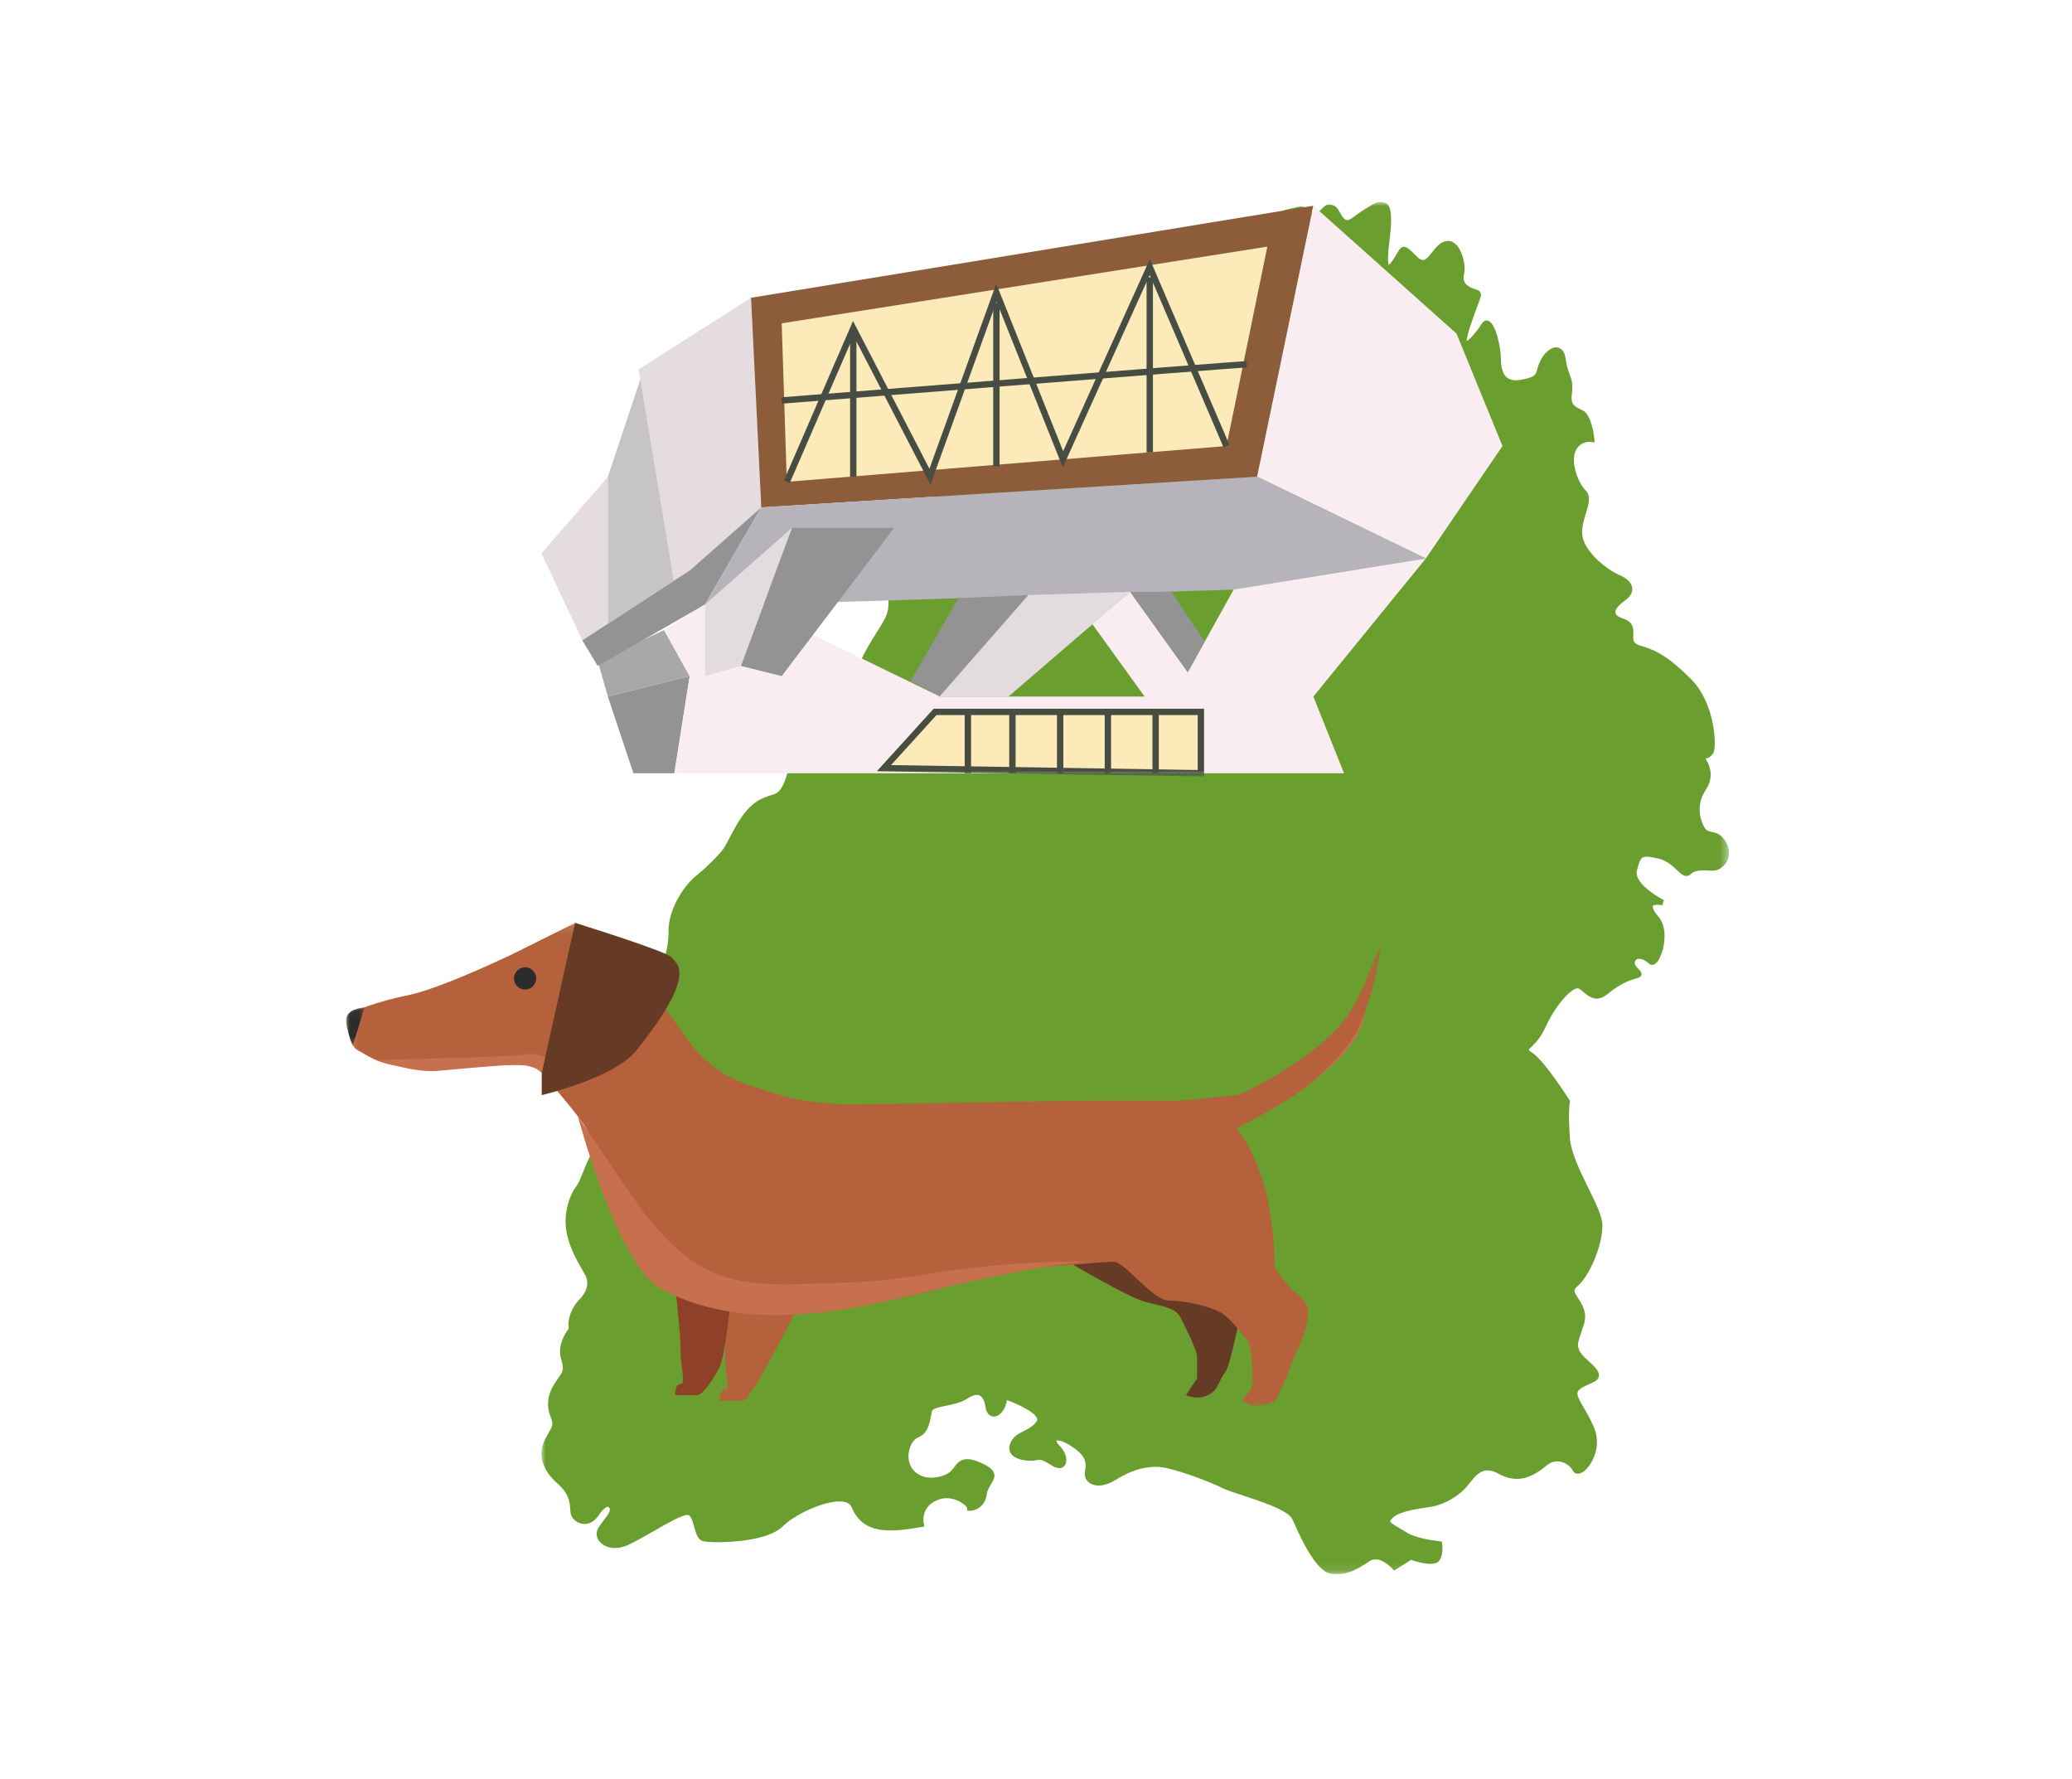 <?xml version="1.0" encoding="UTF-8"?>
<svg width="240px" height="206px" viewBox="0 0 240 206" version="1.1" xmlns="http://www.w3.org/2000/svg" xmlns:xlink="http://www.w3.org/1999/xlink">
    <!-- Generator: Sketch 49.3 (51167) - http://www.bohemiancoding.com/sketch -->
    <title>terra 14</title>
    <desc>Created with Sketch.</desc>
    <defs>
        <polygon id="path-1" points="8.22762344e-05 0 137.562 0 137.562 158.901 8.22762344e-05 158.901"></polygon>
        <polygon id="path-3" points="0 66.196 111.318 66.196 111.318 0.096 0 0.096"></polygon>
        <polygon id="path-5" points="0.142 0.133 119.795 0.133 119.795 56.1 0.142 56.1"></polygon>
        <polygon id="path-7" points="0 0.094 2.143 0.094 2.143 4.496 0 4.496"></polygon>
    </defs>
    <g id="terra-14" stroke="none" stroke-width="1" fill="none" fill-rule="evenodd">
        <g id="Group-35" transform="translate(39.45, 22.9)">
            <g id="Page-1" transform="translate(23.265, 0.496)">
                <mask id="mask-2" fill="white">
                    <use xlink:href="#path-1"></use>
                </mask>
                <g id="Clip-2"></g>
                <path d="M92.149,158.901 C91.931,158.901 91.704,158.885 91.471,158.848 C90.203,158.672 88.735,156.61 86.987,152.547 C86.545,151.514 83.296,150.453 81.147,149.749 C80.135,149.42 79.336,149.161 78.9,148.938 C77.611,148.293 74.548,147.096 72.384,146.609 C71.969,146.516 71.536,146.47 71.102,146.47 C69.656,146.47 68.109,146.978 66.505,147.981 C65.82,148.41 65.139,148.634 64.535,148.634 C63.977,148.634 63.511,148.441 63.225,148.089 C62.971,147.785 62.879,147.377 62.966,146.945 C63.181,145.862 62.968,145.07 61.226,143.983 C60.405,143.468 59.957,143.414 59.802,143.414 C59.699,143.414 59.651,143.435 59.643,143.444 C59.637,143.468 59.662,143.658 59.967,143.967 C60.654,144.649 60.962,145.539 60.719,146.127 C60.59,146.437 60.322,146.618 59.985,146.618 C59.597,146.618 59.219,146.385 58.817,146.138 C58.425,145.897 58.022,145.652 57.655,145.652 C57.592,145.652 57.53,145.658 57.473,145.673 C57.238,145.731 56.949,145.761 56.635,145.761 C56.248,145.761 54.939,145.702 54.403,144.961 C54.245,144.746 54.095,144.376 54.267,143.855 C54.558,142.983 55.23,142.647 55.879,142.324 C56.416,142.059 56.967,141.782 57.364,141.188 C57.436,141.08 57.449,140.982 57.408,140.864 C57.162,140.142 55.276,139.238 53.916,138.739 C53.768,139.885 53.053,140.649 52.404,140.649 C52.214,140.649 51.583,140.566 51.433,139.527 C51.344,138.894 51.095,138.142 50.435,138.142 C50.13,138.142 49.75,138.287 49.331,138.567 C48.629,139.033 47.692,139.224 46.866,139.396 C46.098,139.551 45.305,139.712 45.225,140.032 C45.183,140.206 45.148,140.392 45.111,140.593 C44.946,141.497 44.74,142.622 43.626,143.065 C43.18,143.246 42.778,143.81 42.605,144.504 C42.39,145.361 42.554,146.217 43.045,146.803 C43.677,147.567 44.554,147.726 45.178,147.726 C45.85,147.726 46.572,147.533 47.11,147.213 C47.411,147.032 47.605,146.775 47.812,146.503 C48.144,146.068 48.52,145.576 49.327,145.576 C49.758,145.576 50.282,145.718 50.932,146.016 C51.85,146.429 52.299,146.795 52.43,147.229 C52.568,147.674 52.333,148.059 52.085,148.464 C51.882,148.798 51.652,149.173 51.585,149.643 C51.371,151.159 50.213,151.557 49.629,151.557 L49.313,151.557 L49.313,151.241 C49.254,151.014 48.267,150.099 46.945,150.099 C46.539,150.099 46.139,150.185 45.755,150.358 C43.894,151.185 44.273,152.981 44.29,153.056 L44.361,153.381 L44.036,153.439 C42.477,153.714 41.369,153.836 40.443,153.836 C38.097,153.836 36.702,153.005 35.924,151.133 C35.741,150.698 35.268,150.478 34.512,150.478 C32.527,150.478 29.255,152.056 27.967,153.351 C26.21,155.11 21.375,155.2 20.424,155.2 C19.649,155.2 19.013,155.155 18.722,155.081 C18.108,154.93 17.894,154.154 17.687,153.406 C17.465,152.602 17.28,152.034 16.916,152.034 C16.28,152.034 14.519,153.042 12.967,153.935 C11.911,154.539 10.821,155.164 9.987,155.537 C9.483,155.76 8.986,155.875 8.511,155.875 C7.694,155.875 6.965,155.516 6.606,154.941 C6.357,154.537 6.325,154.08 6.517,153.695 C6.702,153.323 6.977,152.967 7.243,152.621 C7.619,152.135 8.006,151.634 7.909,151.342 C7.855,151.179 7.783,151.095 7.694,151.095 C7.624,151.095 7.245,151.147 6.594,152.126 C6.181,152.745 5.618,153.085 5.006,153.085 C4.24,153.085 3.607,152.563 3.438,152.055 C3.368,151.84 3.351,151.606 3.332,151.336 C3.281,150.599 3.208,149.583 1.883,148.425 C0.075,146.844 -0.454,145.036 0.396,143.339 C0.56,143.009 0.713,142.744 0.844,142.515 C1.271,141.767 1.4,141.544 1.093,140.774 C0.529,139.364 0.688,138.075 1.595,136.717 L1.921,136.236 C2.562,135.31 2.627,135.214 2.261,133.914 C1.819,132.382 2.831,130.891 3.164,130.457 C2.976,129.388 3.502,127.969 4.46,127.021 C5.279,126.201 5.527,125.167 5.106,124.323 C4.997,124.111 4.852,123.858 4.687,123.572 C4.113,122.576 3.33,121.218 2.958,119.546 C2.444,117.221 3.274,115.021 3.957,114.11 C4.282,113.675 4.509,113.112 4.794,112.399 C5.087,111.668 5.451,110.76 6.055,109.679 C6.44,108.984 6.8,108.412 7.128,107.893 C7.784,106.853 8.303,106.033 8.608,104.808 C9.088,102.894 9.814,102.348 10.735,101.66 L10.847,101.576 C11.283,101.247 11.351,98.899 11.394,97.346 C11.433,95.975 11.469,94.68 11.672,93.975 C11.835,93.408 11.812,92.854 11.79,92.315 C11.753,91.381 11.714,90.415 12.717,89.583 C14.103,88.429 14.72,86.834 14.72,84.417 C14.72,81.78 16.577,79.105 17.895,78.047 C19.043,77.132 20.674,75.509 21.127,74.827 C21.286,74.586 21.503,74.173 21.759,73.688 C22.254,72.753 22.868,71.588 23.499,70.799 C24.49,69.56 25.263,69.062 26.948,68.58 C27.962,68.29 28.405,66.527 28.796,64.97 C28.964,64.3 29.124,63.666 29.325,63.125 C29.94,61.497 32.052,59.15 32.744,58.378 L33.189,57.844 L32.866,57.554 L34.226,56.763 L34.323,56.77 C34.325,56.769 35.467,56.737 36.629,53.934 C37.38,52.127 38.209,50.82 38.877,49.768 C39.521,48.751 40.029,47.949 40.14,47.187 C40.239,46.491 40.205,45.829 40.176,45.245 C40.135,44.455 40.102,43.773 40.424,43.29 C40.568,43.077 40.77,42.878 40.983,42.671 C41.525,42.142 42.083,41.595 41.798,40.744 C41.459,39.732 41.491,38.232 43.57,36.852 C43.874,36.65 44.137,36.499 44.361,36.371 C45.128,35.932 45.311,35.828 45.311,34.525 C45.311,33.714 45.089,33.492 44.874,33.276 C44.563,32.965 44.346,32.663 44.62,31.837 C44.863,31.11 45.266,30.679 45.62,30.298 C45.987,29.902 46.254,29.616 46.254,29.113 C46.254,28.712 46.372,28.12 46.498,27.494 C46.636,26.8 46.923,25.364 46.699,25.182 C46.489,25.215 46.344,25.228 46.201,25.228 C45.409,25.228 44.693,24.844 44.417,24.272 C44.287,24.005 44.149,23.457 44.673,22.8 C45.165,22.183 44.989,21.927 44.298,21.139 C44.044,20.85 43.756,20.521 43.481,20.111 C42.532,18.684 43.101,15.04 43.188,14.525 L43.097,14.35 L43.228,14.296 L43.232,14.274 L43.435,14.215 L44.569,13.756 C44.667,13.719 44.77,13.697 44.877,13.697 C45.667,13.697 46.472,14.802 47.403,16.08 C48.128,17.076 48.879,18.104 49.548,18.488 C49.765,18.612 49.974,18.676 50.163,18.676 C50.429,18.676 50.664,18.547 50.862,18.294 C51.294,17.74 51.434,16.704 51.2,15.779 C50.887,14.511 50.997,13.404 51.507,12.66 C51.909,12.07 52.532,11.721 53.355,11.618 C53.542,11.594 53.709,11.582 53.859,11.582 C55.262,11.582 55.411,12.584 55.772,15.005 C55.85,15.531 55.939,16.135 56.055,16.828 C56.298,18.283 57.075,18.99 58.431,18.99 C59.797,18.99 61.232,18.248 61.246,18.24 L61.62,18.045 L61.703,18.457 C61.89,19.4 62.123,19.621 63.983,19.621 C65.109,19.621 65.253,20.306 65.272,20.519 C65.343,21.375 64.362,22.426 63.328,22.599 C63.164,22.628 63.022,22.645 62.899,22.661 C62.349,22.73 62.349,22.73 62.252,24.424 L62.18,25.604 C62.129,26.366 62.265,26.578 62.309,26.625 L62.339,26.625 C62.91,26.625 63.889,25.71 64.542,25.102 C65.043,24.636 65.439,24.267 65.723,24.123 C66.165,23.903 66.18,23.749 66.238,23.182 C66.275,22.836 66.324,22.363 66.505,21.735 C66.789,20.726 67.146,19.742 68.072,19.742 C68.486,19.742 68.965,19.945 69.578,20.383 C69.979,20.671 70.211,20.731 70.336,20.731 C70.618,20.731 70.784,20.366 71.032,19.767 C71.16,19.46 71.297,19.132 71.476,18.833 C71.634,18.57 71.954,18.254 72.576,18.254 C72.984,18.254 73.431,18.393 73.83,18.564 L72.502,16.572 L73.823,15.52 L73.822,15.511 L73.962,15.41 L74.383,15.073 L74.397,15.178 C74.63,15.092 74.889,15.051 75.181,15.051 C75.583,15.051 76.006,15.129 76.414,15.205 C76.812,15.279 77.222,15.354 77.601,15.354 C77.926,15.354 78.199,15.298 78.432,15.179 C78.776,15.007 79.122,14.887 79.449,14.776 C80.468,14.427 81.083,14.216 81.083,12.643 C81.083,10.333 83.114,10.191 85.076,10.054 C85.404,10.032 85.738,10.008 86.072,9.975 C87.36,9.845 87.347,9.66 87.319,9.257 C87.3,8.998 87.277,8.644 87.468,8.265 C87.696,7.805 88.115,6.624 87.054,5.567 C86.76,5.274 86.466,5.154 86.036,5.154 C85.853,5.154 85.666,5.174 85.473,5.193 C85.246,5.216 85.012,5.241 84.768,5.241 C84.57,5.241 84.368,5.226 84.159,5.184 C82.799,4.91 82.729,4.29 82.729,4.17 C82.766,4.009 83.257,2.553 84.265,1.797 C85.265,1.049 86.496,0.803 87.685,0.566 C87.802,0.541 87.907,0.531 88.005,0.531 C88.561,0.531 88.885,0.856 89.122,1.093 C89.294,1.265 89.396,1.361 89.514,1.361 C89.572,1.361 89.646,1.341 89.728,1.298 C90.074,1.125 90.275,0.917 90.451,0.732 C90.665,0.508 90.887,0.277 91.263,0.277 C91.374,0.277 91.489,0.297 91.616,0.339 C92.109,0.504 92.333,0.918 92.531,1.285 C92.689,1.573 92.836,1.846 93.104,2.024 C93.178,2.073 93.249,2.097 93.326,2.097 C93.595,2.097 93.966,1.819 94.398,1.498 C94.682,1.286 94.997,1.052 95.354,0.84 L95.737,0.608 C96.378,0.216 96.73,-8.01385235e-05 97.17,-8.01385235e-05 C97.34,-8.01385235e-05 97.518,0.034 97.73,0.104 C98.581,0.385 98.532,2.154 98.178,4.915 C97.961,6.675 98.096,7.178 98.153,7.303 C98.178,7.253 98.319,7.14 98.557,6.808 C98.811,6.453 98.984,6.153 99.121,5.92 C99.371,5.492 99.553,5.183 99.913,5.183 C100.27,5.183 100.574,5.487 101.388,6.3 C101.665,6.576 101.907,6.717 102.108,6.717 C102.453,6.717 102.789,6.288 103.147,5.835 C103.534,5.341 103.976,4.78 104.596,4.576 C104.731,4.529 104.869,4.507 105.003,4.507 C105.416,4.507 105.801,4.724 106.121,5.131 C106.767,5.961 107.066,7.512 106.883,8.244 C106.7,8.983 106.798,9.564 107.869,9.997 C108,10.047 108.113,10.084 108.208,10.116 C108.451,10.195 108.663,10.264 108.768,10.483 C108.899,10.759 108.789,11.053 108.46,11.924 C108.255,12.466 107.962,13.245 107.581,14.384 C107.218,15.474 107.175,15.927 107.182,16.106 C107.552,15.901 108.42,14.912 108.891,14.123 C109.09,13.79 109.324,13.721 109.483,13.721 C110.545,13.721 111.129,16.975 111.129,18.053 C111.129,18.853 111.248,19.471 111.484,19.895 C111.762,20.396 112.217,20.64 112.875,20.64 C113.085,20.64 113.316,20.616 113.572,20.563 C115.094,20.261 115.158,20.028 115.332,19.405 C115.406,19.132 115.499,18.794 115.706,18.379 C116.17,17.451 116.903,16.828 117.53,16.828 C117.884,16.828 118.5,17.013 118.653,18.248 C118.75,19.01 118.927,19.493 119.084,19.918 C119.312,20.536 119.508,21.069 119.364,22.093 C119.17,23.416 119.591,23.623 120.427,24.037 L120.6,24.123 C121.668,24.653 121.928,27.155 121.953,27.437 L121.99,27.84 L121.588,27.779 C121.578,27.776 121.511,27.768 121.407,27.768 C120.999,27.768 120.246,27.9 119.802,28.782 C119.175,30.032 120.041,32.482 120.916,33.361 C121.598,34.039 121.308,34.98 120.999,35.975 C120.786,36.665 120.543,37.446 120.543,38.29 C120.543,40.302 123.329,42.54 124.822,43.173 C125.763,43.58 126.275,44.087 126.346,44.681 C126.388,45.029 126.291,45.55 125.595,46.074 C124.285,47.054 124.288,47.464 124.487,47.762 C124.639,47.99 124.913,48.092 125.23,48.209 C125.68,48.376 126.242,48.586 126.416,49.273 C126.493,49.587 126.482,49.89 126.471,50.158 C126.448,50.786 126.435,51.134 127.369,51.402 C129.124,51.899 130.565,52.66 133.159,55.247 C135.807,57.896 136.095,62.461 135.827,63.548 C135.668,64.185 135.159,64.355 134.886,64.446 C134.873,64.45 134.86,64.455 134.845,64.459 C135.637,65.724 135.619,66.952 134.843,68.113 C134.012,69.366 133.932,70.883 134.628,72.271 C134.9,72.815 135.165,72.868 135.568,72.948 C136.051,73.045 136.651,73.163 137.21,74.142 C137.653,74.92 137.679,75.723 137.282,76.406 C136.89,77.082 136.216,77.434 135.754,77.434 C135.622,77.434 135.468,77.427 135.296,77.418 C135.101,77.41 134.883,77.396 134.658,77.396 C133.916,77.396 133.441,77.529 133.159,77.811 C133.001,77.968 132.824,78.047 132.631,78.047 C132.252,78.047 131.928,77.743 131.521,77.359 C130.992,76.861 130.336,76.24 129.334,76.018 C128.697,75.875 128.302,75.814 128.012,75.814 C127.397,75.814 127.229,76.055 126.886,77.428 C126.551,78.774 129.032,80.346 130.016,80.837 L129.822,81.431 C129.619,81.396 129.428,81.377 129.262,81.377 C128.918,81.377 128.76,81.459 128.729,81.526 C128.714,81.558 128.608,81.865 129.41,82.798 C130.443,84.006 130.13,86.238 129.579,87.436 C129.303,88.035 128.99,88.34 128.645,88.34 C128.541,88.34 128.385,88.31 128.241,88.163 C127.918,87.845 127.486,87.638 127.139,87.638 C126.87,87.638 126.715,87.758 126.649,88.019 C126.581,88.293 126.788,88.529 127.067,88.808 C127.271,89.012 127.485,89.226 127.407,89.504 C127.33,89.784 127.01,89.867 126.89,89.895 C126.142,90.085 124.974,90.477 123.487,91.717 C123.059,92.072 122.65,92.247 122.239,92.247 C121.632,92.247 121.157,91.859 120.739,91.516 C120.515,91.334 120.302,91.16 120.087,91.051 L120.072,91.051 C119.209,91.051 117.443,93.041 116.276,95.602 C115.733,96.803 115.099,97.416 114.679,97.823 C114.54,97.958 114.367,98.125 114.349,98.188 L114.35,98.188 C114.359,98.188 114.416,98.281 114.754,98.505 C116.205,99.473 118.961,103.825 119.078,104.009 L119.148,104.122 L119.117,104.25 C119.115,104.262 118.901,105.23 119.125,108.393 C119.25,110.095 120.316,112.259 121.257,114.166 C122.134,115.945 122.892,117.478 122.892,118.539 C122.892,120.828 121.41,124.389 119.955,125.599 C119.491,125.986 119.619,126.239 120.097,126.969 C120.545,127.657 121.16,128.598 120.762,129.923 C120.645,130.31 120.529,130.65 120.425,130.953 C119.903,132.465 119.764,132.868 121.376,134.306 C122.243,135.074 122.554,135.543 122.486,135.975 C122.414,136.432 121.948,136.636 121.409,136.869 C121.094,137.009 120.737,137.163 120.403,137.387 C119.764,137.815 119.892,138.19 120.724,139.612 C121.084,140.229 121.535,140.998 121.93,141.947 C122.77,143.972 121.781,145.713 121.457,146.197 C121.006,146.873 120.478,147.274 120.042,147.274 C119.796,147.274 119.587,147.145 119.471,146.918 C119.209,146.392 118.487,145.837 117.664,145.837 C117.221,145.837 116.805,145.997 116.424,146.313 C115.561,147.038 114.388,147.866 112.978,147.866 C112.291,147.866 111.59,147.669 110.895,147.283 C110.416,147.015 109.976,146.882 109.591,146.882 C108.673,146.882 108.082,147.625 107.456,148.417 L107.292,148.62 C106.318,149.837 104.63,150.829 103.097,151.088 L102.457,151.188 C101.125,151.39 99.3,151.667 98.563,152.41 C98.321,152.651 98.313,152.766 98.319,152.795 C98.341,152.968 98.8,153.231 99.242,153.484 C99.522,153.646 99.835,153.823 100.161,154.038 C101.092,154.665 102.996,154.967 104.048,155.09 L104.293,155.119 L104.325,155.359 C104.375,155.732 104.443,156.663 104.015,157.302 C103.837,157.571 103.488,157.707 102.985,157.707 C102.185,157.707 101.118,157.376 100.73,157.246 L98.753,158.483 L98.575,158.28 C98.566,158.269 97.596,157.183 96.607,157.183 C96.36,157.183 96.135,157.249 95.922,157.391 C94.648,158.248 93.561,158.901 92.149,158.901" id="Fill-1" fill="#6A9E2E" mask="url(#mask-2)"></path>
            </g>
            <g id="Page-1" transform="translate(23.265, 0.496)">
                <polygon id="Fill-1" fill="#E5DCDF" points="0 40.691 4.737 50.757 7.697 48.834 7.697 31.81"></polygon>
                <polygon id="Fill-2" fill="#C6C4C7" points="11.842 19.375 15.341 43.866 7.698 48.834 7.698 31.809"></polygon>
                <polygon id="Fill-3" fill="#E5DCDF" points="24.277 11.085 25.461 35.363 15.395 44.244 11.25 19.375"></polygon>
                <polygon id="Fill-4" fill="#8D5C3A" points="24.277 11.086 25.461 35.362 82.897 31.809 89.41 0.428"></polygon>
                <polygon id="Fill-5" fill="#F9EDF1" points="82.896 31.81 102.436 41.283 111.318 28.257 105.989 15.23 89.41 0.428"></polygon>
                <polygon id="Fill-6" fill="#939393" points="7.698 57.27 10.658 66.152 15.395 66.152 17.171 54.902"></polygon>
                <polygon id="Fill-7" fill="#A8A8A8" points="6.513 53.126 14.211 49.573 17.172 54.902 7.698 57.27"></polygon>
                <polygon id="Fill-8" fill="#939393" points="25.461 35.362 18.948 46.613 6.513 53.718 4.737 50.757 17.172 42.677"></polygon>
                <polygon id="Fill-9" fill="#B6B3BA" points="34.343 46.316 81.712 44.836 102.436 41.283 82.896 31.809 25.461 35.363 18.948 46.612"></polygon>
                <polygon id="Fill-10" fill="#F9EDF1" points="80.18 44.884 74.862 54.444 68.192 45.142 63.768 48.828 69.87 57.27 46.185 57.27 31.455 50.123 27.829 54.902 23.222 53.62 18.948 54.902 18.948 46.612 14.211 49.573 17.171 54.902 15.395 66.152 92.962 66.152 89.41 57.27 102.437 41.283"></polygon>
                <polygon id="Fill-11" fill="#939393" points="48.287 45.879 42.758 55.463 46.185 57.271 56.396 45.511"></polygon>
                <polygon id="Fill-12" fill="#E2DCDE" points="56.396 45.511 68.192 45.142 54.093 57.27 46.075 57.306"></polygon>
                <polygon id="Fill-13" fill="#939393" points="72.983 45.142 76.83 50.906 74.862 54.444 68.192 45.142"></polygon>
                <polygon id="Fill-14" fill="#939393" points="29.014 37.731 40.856 37.731 27.829 54.902 23.093 53.718"></polygon>
                <polygon id="Fill-15" fill="#E2DCDE" points="18.948 54.902 23.093 53.718 29.014 37.731 18.948 46.613"></polygon>
                <polygon id="Fill-16" fill="#FCEAB8" points="27.829 14.046 28.422 32.401 79.344 28.257 84.081 5.164"></polygon>
                <polygon id="Fill-17" fill="#474D43" points="45.061 32.728 36.149 15.497 28.76 32.548 28.083 32.255 36.09 13.779 44.941 30.891 52.681 9.456 60.43 28.856 70.471 6.617 79.683 28.112 79.005 28.402 70.453 8.448 60.388 30.74 52.716 11.53"></polygon>
                <g id="Group-31" transform="translate(0, 0.331)">
                    <path d="M27.858,23.018 L27.8,22.283 C29.977,22.111 81.113,18.083 81.712,18.083 L81.716,18.82 C80.891,18.84 28.389,22.976 27.858,23.018" id="Fill-18" fill="#474D43"></path>
                    <mask id="mask-4" fill="white">
                        <use xlink:href="#path-3"></use>
                    </mask>
                    <g id="Clip-21"></g>
                    <polygon id="Fill-20" fill="#474D43" mask="url(#mask-4)" points="35.751 31.478 36.488 31.478 36.488 15.094 35.751 15.094"></polygon>
                    <polygon id="Fill-22" fill="#474D43" mask="url(#mask-4)" points="52.33 30.269 53.067 30.269 53.067 11.346 52.33 11.346"></polygon>
                    <polygon id="Fill-23" fill="#474D43" mask="url(#mask-4)" points="70.093 28.662 70.831 28.662 70.831 8.385 70.093 8.385"></polygon>
                    <polygon id="Fill-24" fill="#FCEAB8" mask="url(#mask-4)" points="45.272 58.449 38.823 65.686 76.752 65.686 76.752 58.919"></polygon>
                    <path d="M40.493,64.874 L76.014,65.446 L76.014,59.084 L45.756,59.084 L40.493,64.874 Z M76.752,66.196 L38.851,65.584 L45.43,58.347 L76.752,58.347 L76.752,66.196 Z" id="Fill-25" fill="#474D43" mask="url(#mask-4)"></path>
                    <polygon id="Fill-26" fill="#474D43" mask="url(#mask-4)" points="70.772 65.821 71.509 65.821 71.509 58.818 70.772 58.818"></polygon>
                    <polygon id="Fill-27" fill="#474D43" mask="url(#mask-4)" points="65.243 65.821 65.98 65.821 65.98 58.818 65.243 58.818"></polygon>
                    <polygon id="Fill-28" fill="#474D43" mask="url(#mask-4)" points="59.714 65.821 60.451 65.821 60.451 58.818 59.714 58.818"></polygon>
                    <polygon id="Fill-29" fill="#474D43" mask="url(#mask-4)" points="54.185 65.821 54.922 65.821 54.922 58.818 54.185 58.818"></polygon>
                    <polygon id="Fill-30" fill="#474D43" mask="url(#mask-4)" points="49.024 65.821 49.761 65.821 49.761 58.818 49.024 58.818"></polygon>
                </g>
            </g>
            <g id="Page-1" transform="translate(0.642, 83.583)">
                <path d="M102.557,23.206 C102.557,23.206 115.674,16.949 118.074,10.558 C117.525,13.961 115.089,16.272 112.585,18.233 C110.081,20.195 103.07,24.195 103.07,24.195 L102.557,23.206 Z" id="Fill-1" fill="#C6704E"></path>
                <path d="M84.198,39.973 C84.198,39.973 90.204,43.493 92.134,44.136 C94.064,44.78 95.993,44.78 96.637,46.067 C97.28,47.353 98.567,49.926 98.567,50.57 L98.567,53.143 L97.28,55.072 C97.28,55.072 98.567,55.716 99.853,55.072 C101.14,54.429 101.14,53.143 101.783,52.5 C102.426,51.856 103.816,44.533 103.816,44.533 L96.637,43.493 L88.917,38.347 L84.198,39.973 Z" id="Fill-3" fill="#653B25"></path>
                <g id="Group-7" transform="translate(0, 0.259)">
                    <mask id="mask-6" fill="white">
                        <use xlink:href="#path-5"></use>
                    </mask>
                    <g id="Clip-6"></g>
                    <path d="M25.23,0.776 C25.23,0.776 22.657,2.063 20.084,3.349 C17.511,4.636 10.435,7.852 7.218,8.496 C4.002,9.139 0.142,10.426 0.142,11.069 C0.142,11.712 0.142,14.286 1.428,14.929 C2.715,15.572 4.002,16.859 8.504,16.859 C13.008,16.859 21.371,16.215 22.014,16.859 L22.657,17.502 C22.657,17.502 27.16,22.648 27.804,23.935 L29.09,26.508 C29.09,26.508 30.581,29.455 31.02,32.298 C32.579,42.387 40.669,45.164 47.102,45.164 C53.535,45.164 60.612,44.521 65.758,43.234 C70.905,41.947 78.624,40.017 79.911,40.017 C81.198,40.017 87.631,39.374 88.917,39.374 C90.204,39.374 93.42,43.877 95.35,43.877 C97.28,43.877 99.853,44.521 101.14,45.164 C102.426,45.807 103.713,47.737 104.356,48.38 C105,49.023 105,52.883 105,53.527 C105,54.17 103.713,55.457 103.713,55.457 L105,56.1 C105,56.1 106.929,56.1 107.573,55.457 C108.216,54.813 109.503,50.954 110.146,49.667 C110.789,48.38 111.433,46.451 111.433,45.164 C111.433,43.877 110.146,43.234 109.503,42.591 C108.86,41.947 107.573,40.017 107.573,40.017 C107.573,40.017 107.573,34.871 106.286,30.368 C105,25.865 103.07,23.935 103.07,23.935 C103.07,23.935 108.216,21.362 110.789,19.432 C113.362,17.502 115.936,14.929 117.222,12.356 C118.509,9.783 119.795,4.636 119.795,2.706 C117.222,9.139 116.579,11.069 112.719,14.286 C108.86,17.502 103.713,20.075 103.07,20.075 C102.426,20.075 97.923,20.718 95.993,20.718 L86.344,20.718 C83.771,20.718 59.315,21.158 58.672,21.158 C58.029,21.158 53.687,21.108 50.319,20.075 C48.194,19.423 44.939,18.5 43.188,17.258 C42.663,16.886 41.181,15.73 40.026,14.286 C39.458,13.575 36.81,9.783 36.81,9.783 C36.81,9.783 38.74,7.209 38.096,5.923 C37.453,4.636 37.453,3.992 37.453,3.992 L26.517,0.133 L25.23,0.776 Z" id="Fill-5" fill="#B4613C" mask="url(#mask-6)"></path>
                </g>
                <path d="M22.657,17.761 L22.657,20.335 C22.657,20.335 31.011,18.397 33.593,15.188 C40.904,6.103 38.195,5.152 37.746,4.416 C37.328,3.733 26.517,0.393 26.517,0.393 L22.657,17.761 Z" id="Fill-8" fill="#653B25"></path>
                <path d="M22.014,6.825 C22.014,7.536 21.438,8.112 20.728,8.112 C20.017,8.112 19.441,7.536 19.441,6.825 C19.441,6.114 20.017,5.539 20.728,5.539 C21.438,5.539 22.014,6.114 22.014,6.825" id="Fill-10" fill="#2C2C2C"></path>
                <g id="Group-14" transform="translate(0, 10.067)">
                    <mask id="mask-8" fill="white">
                        <use xlink:href="#path-7"></use>
                    </mask>
                    <g id="Clip-13"></g>
                    <path d="M2.143,0.094 L0.778,4.496 C0.778,4.496 -0.341,1.948 0.105,1.074 C0.551,0.201 2.143,0.094 2.143,0.094" id="Fill-12" fill="#2C2C2C" mask="url(#mask-8)"></path>
                </g>
                <path d="M43.615,45.052 C43.615,45.052 43.886,48.64 43.886,50.569 C43.886,52.499 44.53,54.429 43.886,54.429 C43.243,54.429 43.243,55.716 43.243,55.716 L45.816,55.716 C46.459,55.716 46.459,55.073 47.103,54.429 C47.746,53.786 52.251,45.052 52.251,45.052 L43.615,45.052 Z" id="Fill-15" fill="#B4613C"></path>
                <path d="M38.208,43.35 C38.208,43.35 38.739,47.997 38.739,49.926 C38.739,51.856 39.383,53.786 38.739,53.786 C38.096,53.786 38.096,55.073 38.096,55.073 L40.67,55.073 C41.313,55.073 42.599,53.143 43.243,51.856 C43.886,50.569 44.476,44.646 44.476,44.646 L38.208,43.35 Z" id="Fill-17" fill="#8E4028"></path>
                <path d="M26.844,22.798 C26.844,22.798 31.434,40.014 36.395,42.721 C41.356,45.429 49.142,47.362 63.007,44.087 C76.872,40.812 84.236,39.275 88.917,39.633 C71.976,39.285 66.41,41.795 58.772,42.013 C51.133,42.231 45.953,42.886 41.286,40.267 C36.619,37.648 33.46,32.557 30.632,28.376 C27.804,24.195 26.844,22.798 26.844,22.798" id="Fill-19" fill="#C6704E"></path>
                <path d="M3.445,16.265 C3.445,16.265 19.713,15.908 20.728,15.634 C21.741,15.358 23.05,15.949 23.05,15.949 L22.657,17.761 C22.657,17.761 21.9,16.75 19.441,16.832 C16.981,16.915 11.572,17.452 10.538,17.535 C7.736,17.761 3.445,16.265 3.445,16.265" id="Fill-21" fill="#C6704E"></path>
            </g>
        </g>
    </g>
</svg>